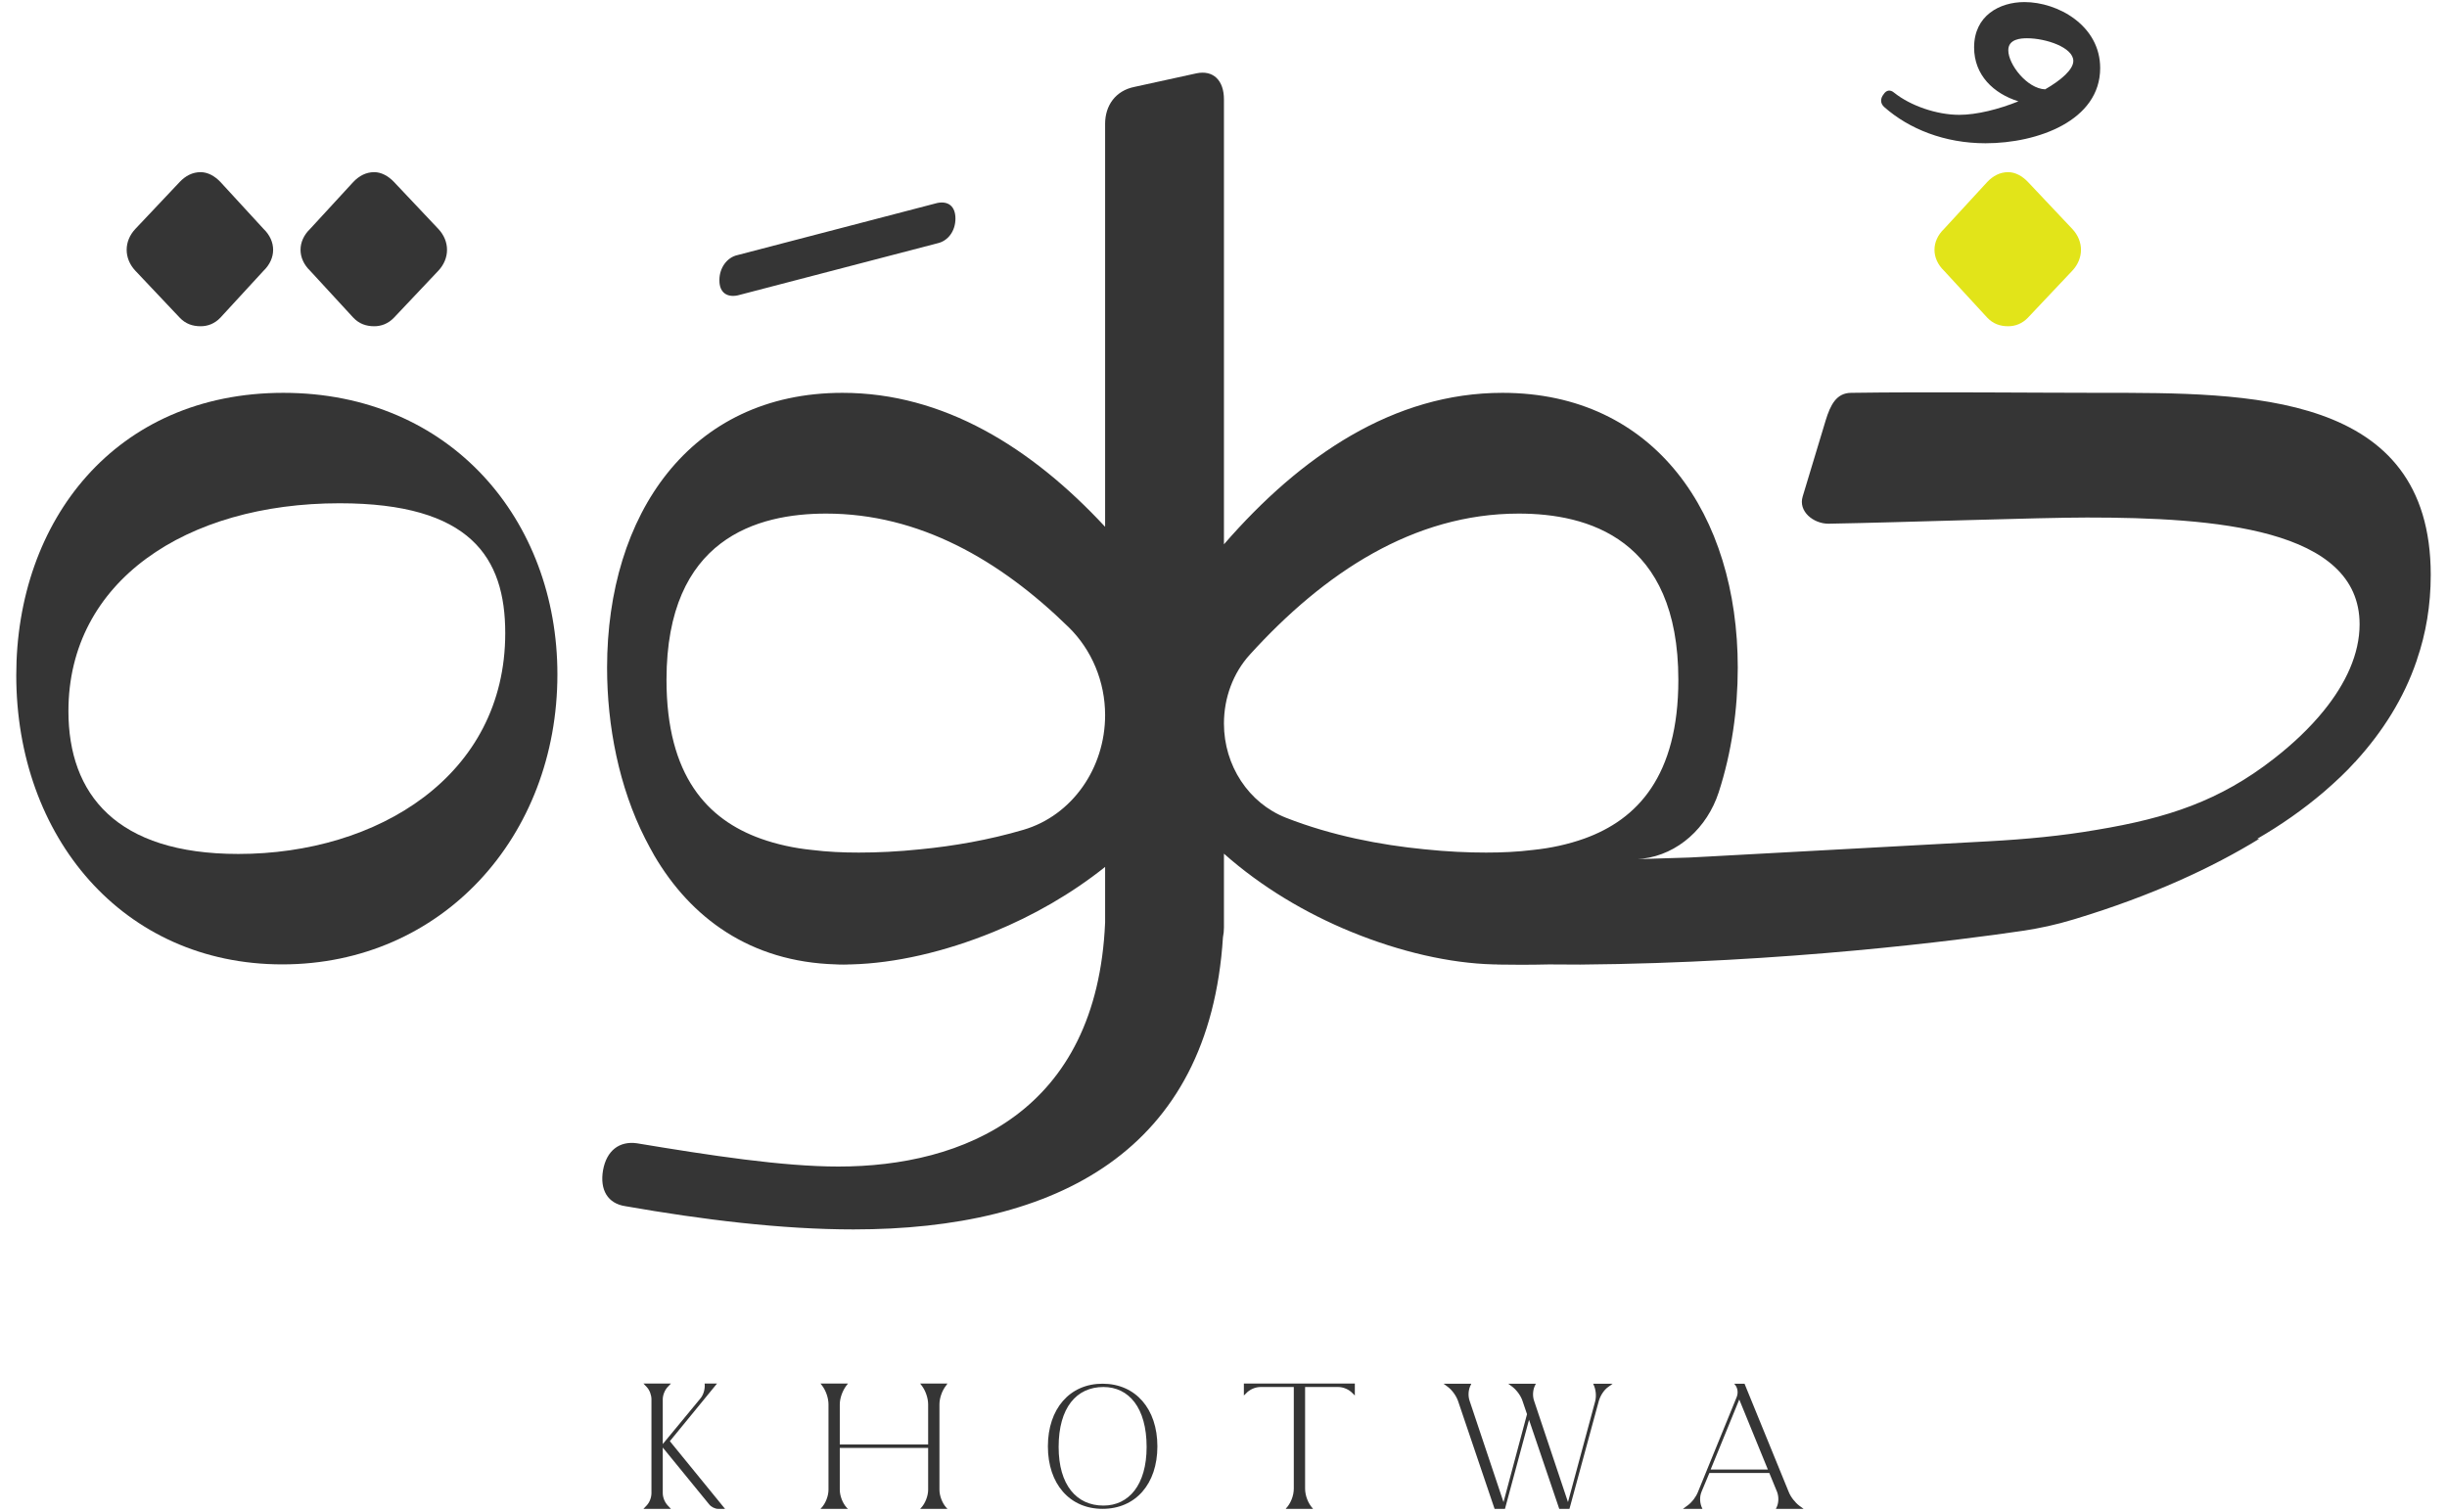 <?xml version="1.0" encoding="utf-8"?>
<svg xmlns="http://www.w3.org/2000/svg" width="110" height="68" viewBox="0 0 110 68" fill="none">
<path d="M3.076 31.97C3.076 26.13 8.368 22.627 15.264 22.627C21.151 22.627 22.712 25.064 22.712 28.465C22.712 34.889 16.965 38.394 10.713 38.394C5.239 38.394 3.076 35.719 3.076 31.97ZM25.057 30.318C25.057 23.404 20.276 17.662 12.737 17.662C5.19 17.662 0.731 23.404 0.731 30.361C0.731 37.615 5.512 43.359 12.688 43.359C19.863 43.359 25.057 37.615 25.057 30.318Z" fill="#353535"/>
<path d="M8.076 14.28C8.338 14.558 8.652 14.668 9.019 14.668C9.333 14.668 9.647 14.558 9.91 14.28L11.846 12.175C12.422 11.62 12.422 10.844 11.846 10.29L9.91 8.183C9.647 7.906 9.333 7.74 9.019 7.74C8.652 7.74 8.338 7.906 8.076 8.183L6.087 10.29C5.563 10.844 5.563 11.62 6.087 12.175L8.076 14.28Z" fill="#353535"/>
<path d="M13.942 12.175L15.88 14.28C16.142 14.557 16.456 14.668 16.822 14.668C17.136 14.668 17.45 14.557 17.713 14.28L19.702 12.175C20.226 11.62 20.226 10.844 19.702 10.29L17.713 8.183C17.45 7.906 17.136 7.74 16.822 7.74C16.456 7.74 16.142 7.906 15.88 8.183L13.942 10.29C13.366 10.844 13.366 11.62 13.942 12.175Z" fill="#353535"/>
<path d="M87.393 12.175L89.331 14.28C89.593 14.557 89.907 14.668 90.273 14.668C90.587 14.668 90.901 14.557 91.164 14.28L93.153 12.175C93.677 11.62 93.677 10.844 93.153 10.29L91.164 8.183C90.901 7.906 90.587 7.74 90.273 7.74C89.907 7.74 89.593 7.906 89.331 8.183L87.393 10.29C86.817 10.844 86.817 11.62 87.393 12.175Z" fill="#E2E419"/>
<path d="M68.92 38.213C68.215 38.302 67.5 38.332 66.805 38.332C65.996 38.332 65.045 38.292 64.011 38.182C62.078 37.993 59.869 37.575 57.808 36.766C56.134 36.109 55.02 34.421 55.02 32.531C55.02 31.379 55.429 30.263 56.183 29.433C59.529 25.747 63.548 23.091 68.272 23.091C71.357 23.091 75.447 24.195 75.447 30.567C75.447 34.888 73.605 36.847 71.216 37.704C70.491 37.963 69.71 38.133 68.92 38.213ZM49.678 32.152C49.678 34.542 48.189 36.664 46.014 37.306C44.439 37.771 42.841 38.041 41.397 38.182C40.363 38.292 39.412 38.332 38.605 38.332C37.908 38.332 37.194 38.302 36.488 38.213C35.698 38.133 34.917 37.963 34.194 37.704C31.805 36.847 29.961 34.888 29.961 30.567C29.961 24.195 34.053 23.091 37.136 23.091C41.314 23.091 44.94 25.169 48.037 28.197C49.08 29.217 49.678 30.649 49.678 32.152ZM94.448 17.662C91.514 17.662 86.681 17.611 83.221 17.662C82.544 17.662 82.281 18.221 82.074 18.886L81.036 22.323C80.83 22.99 81.516 23.546 82.193 23.546C85.541 23.487 91.673 23.268 93.817 23.268C99.525 23.268 106.071 23.747 106.071 28.069C106.071 29.402 105.451 30.735 104.454 31.961C103.833 32.727 103.063 33.455 102.207 34.12C99.781 36.011 97.439 36.779 94.269 37.307C92.67 37.585 91.042 37.734 89.425 37.823L77.33 38.481L76.735 38.514L76.703 38.515L75.942 38.555C75.944 38.553 73.626 38.627 73.626 38.627C73.701 38.621 73.775 38.614 73.848 38.605C75.431 38.413 76.742 37.218 77.261 35.622C77.845 33.824 78.118 31.889 78.118 30.018C78.118 23.14 74.395 17.662 67.538 17.662C62.667 17.662 58.481 20.483 55.02 24.473V4.465C55.02 3.629 54.551 3.131 53.77 3.3L50.995 3.907C50.148 4.077 49.678 4.743 49.678 5.569V23.685C46.361 20.114 42.414 17.662 37.871 17.662C31.015 17.662 27.29 23.14 27.29 30.018C27.29 32.638 27.826 35.386 29.002 37.704C29.134 37.963 29.275 38.222 29.416 38.472C31.053 41.258 33.713 43.249 37.579 43.359C37.692 43.368 37.804 43.368 37.928 43.368C38.012 43.368 38.096 43.368 38.182 43.359H38.285C40.222 43.309 42.46 42.801 44.671 41.895C46.432 41.174 48.156 40.191 49.678 38.977V41.477C49.312 50.008 43.293 52.448 37.688 52.448C35.176 52.448 31.932 51.95 28.63 51.402C27.84 51.292 27.267 51.731 27.108 52.616C26.956 53.503 27.324 54.11 28.105 54.229C31.566 54.836 35.121 55.275 38.366 55.275C47.506 55.275 54.363 51.752 54.976 42.137C55.004 42.001 55.02 41.857 55.02 41.706V38.381C56.703 39.875 58.697 41.059 60.739 41.895C62.949 42.801 65.186 43.309 67.125 43.359H67.228C67.312 43.368 67.396 43.368 67.482 43.368C67.782 43.372 68.081 43.376 68.381 43.376C68.801 43.376 69.219 43.37 69.635 43.361L71.039 43.368C80.224 43.294 88.1 42.267 90.917 41.851C91.684 41.738 92.443 41.572 93.186 41.346C93.22 41.337 93.252 41.328 93.281 41.318C96.761 40.263 99.461 38.999 101.557 37.715H101.464C102.536 37.097 103.542 36.39 104.454 35.614C104.737 35.374 104.991 35.136 105.235 34.907C105.451 34.699 105.668 34.48 105.864 34.26C105.884 34.251 105.902 34.23 105.912 34.211C107.106 32.897 108.056 31.403 108.63 29.721C108.648 29.68 108.648 29.661 108.648 29.661C109.053 28.486 109.269 27.212 109.269 25.848C109.269 17.595 101.04 17.662 94.448 17.662Z" fill="#353535"/>
<path d="M73.625 38.627C73.418 38.644 73.196 38.652 72.96 38.652L73.625 38.627Z" fill="#353535"/>
<path d="M91.935 4.017C91.123 3.983 90.279 2.9 90.279 2.258C90.279 1.749 90.853 1.72 91.123 1.72C91.968 1.72 93.202 2.132 93.202 2.74C93.202 3.124 92.661 3.599 91.935 4.017ZM91.004 0.093C89.889 0.093 88.742 0.7 88.742 2.132C88.742 3.376 89.613 4.206 90.734 4.556C89.857 4.911 88.861 5.163 88.076 5.163C87.053 5.163 85.879 4.751 85.153 4.172C84.975 4.017 84.796 4.046 84.672 4.241C84.52 4.43 84.52 4.653 84.704 4.814C85.819 5.799 87.416 6.441 89.256 6.441C91.605 6.441 94.409 5.421 94.409 3.06C94.409 1.147 92.509 0.093 91.004 0.093Z" fill="#353535"/>
<path d="M32.34 12.582C32.34 12.059 32.669 11.57 33.164 11.466L42.127 9.128C42.621 9.024 42.95 9.268 42.95 9.827C42.95 10.384 42.621 10.838 42.127 10.942L33.164 13.28C32.669 13.384 32.34 13.14 32.34 12.617V12.582Z" fill="#353535"/>
<path d="M32.593 67.839H32.282C32.143 67.839 31.971 67.752 31.881 67.639L29.793 65.082V67.128C29.793 67.327 29.883 67.544 30.014 67.683L30.161 67.839H28.924L29.072 67.683C29.203 67.544 29.285 67.327 29.285 67.128V62.915C29.285 62.724 29.203 62.499 29.072 62.36L28.924 62.204H30.161L30.014 62.36C29.883 62.499 29.793 62.724 29.793 62.915V64.926L31.488 62.872C31.627 62.707 31.701 62.438 31.676 62.212V62.204H32.233L30.112 64.796L32.593 67.839Z" fill="#353535"/>
<path d="M41.363 62.204H42.591L42.526 62.299C42.346 62.525 42.231 62.863 42.231 63.14V66.98C42.231 67.258 42.362 67.596 42.55 67.795L42.591 67.838H41.363L41.404 67.795C41.592 67.596 41.723 67.258 41.723 66.98V65.099H37.751V66.98C37.751 67.258 37.882 67.596 38.071 67.795L38.12 67.838H36.883L36.924 67.795C37.112 67.596 37.243 67.258 37.243 66.98V63.14C37.243 62.863 37.129 62.525 36.957 62.299L36.883 62.204H38.12L38.046 62.299C37.874 62.525 37.751 62.863 37.751 63.14V64.943H41.723V63.14C41.723 62.863 41.608 62.525 41.436 62.299L41.363 62.204Z" fill="#353535"/>
<path d="M47.589 65.056C47.589 66.764 48.391 67.691 49.603 67.691C50.742 67.691 51.544 66.764 51.544 65.056C51.544 63.287 50.742 62.36 49.603 62.36C48.391 62.36 47.589 63.287 47.589 65.056ZM47.106 65.03C47.106 63.339 48.089 62.212 49.562 62.212C51.045 62.212 52.028 63.339 52.028 65.03C52.028 66.72 51.045 67.838 49.562 67.838C48.089 67.838 47.106 66.72 47.106 65.03Z" fill="#353535"/>
<path d="M55.916 62.742V62.204H60.904V62.742L60.806 62.646C60.65 62.473 60.388 62.36 60.158 62.36H58.668V66.928C58.668 67.249 58.807 67.596 59.012 67.821L59.028 67.839H57.8L57.808 67.821C58.021 67.596 58.16 67.249 58.16 66.928V62.36H56.662C56.432 62.36 56.17 62.473 56.015 62.646L55.916 62.742Z" fill="#353535"/>
<path d="M72.493 62.213L72.279 62.369C72.091 62.507 71.936 62.759 71.87 62.993L70.552 67.839H70.093L68.734 63.834L67.653 67.839H67.186L65.548 63.002C65.466 62.759 65.278 62.499 65.081 62.352L64.893 62.213H66.138L66.121 62.256C66.007 62.464 65.982 62.75 66.064 62.984L67.587 67.535L68.644 63.582L68.447 63.002C68.373 62.759 68.177 62.499 67.988 62.352L67.8 62.213H69.045L69.02 62.256C68.906 62.464 68.881 62.75 68.963 62.984L70.486 67.535L71.706 63.01C71.772 62.759 71.739 62.455 71.624 62.23L71.616 62.213H72.493Z" fill="#353535"/>
<path d="M79.471 66.07L78.185 62.923L76.899 66.07H79.471ZM78.422 62.212L80.404 67.067C80.494 67.301 80.691 67.552 80.887 67.7L81.076 67.838H79.831L79.847 67.804C79.962 67.596 79.97 67.31 79.888 67.084L79.536 66.226H76.842L76.49 67.067C76.391 67.301 76.408 67.596 76.522 67.821L76.531 67.838H75.654L75.867 67.682C76.056 67.544 76.236 67.31 76.326 67.084L78.07 62.811C78.152 62.602 78.111 62.369 77.955 62.212H78.422Z" fill="#353535"/>
</svg>
